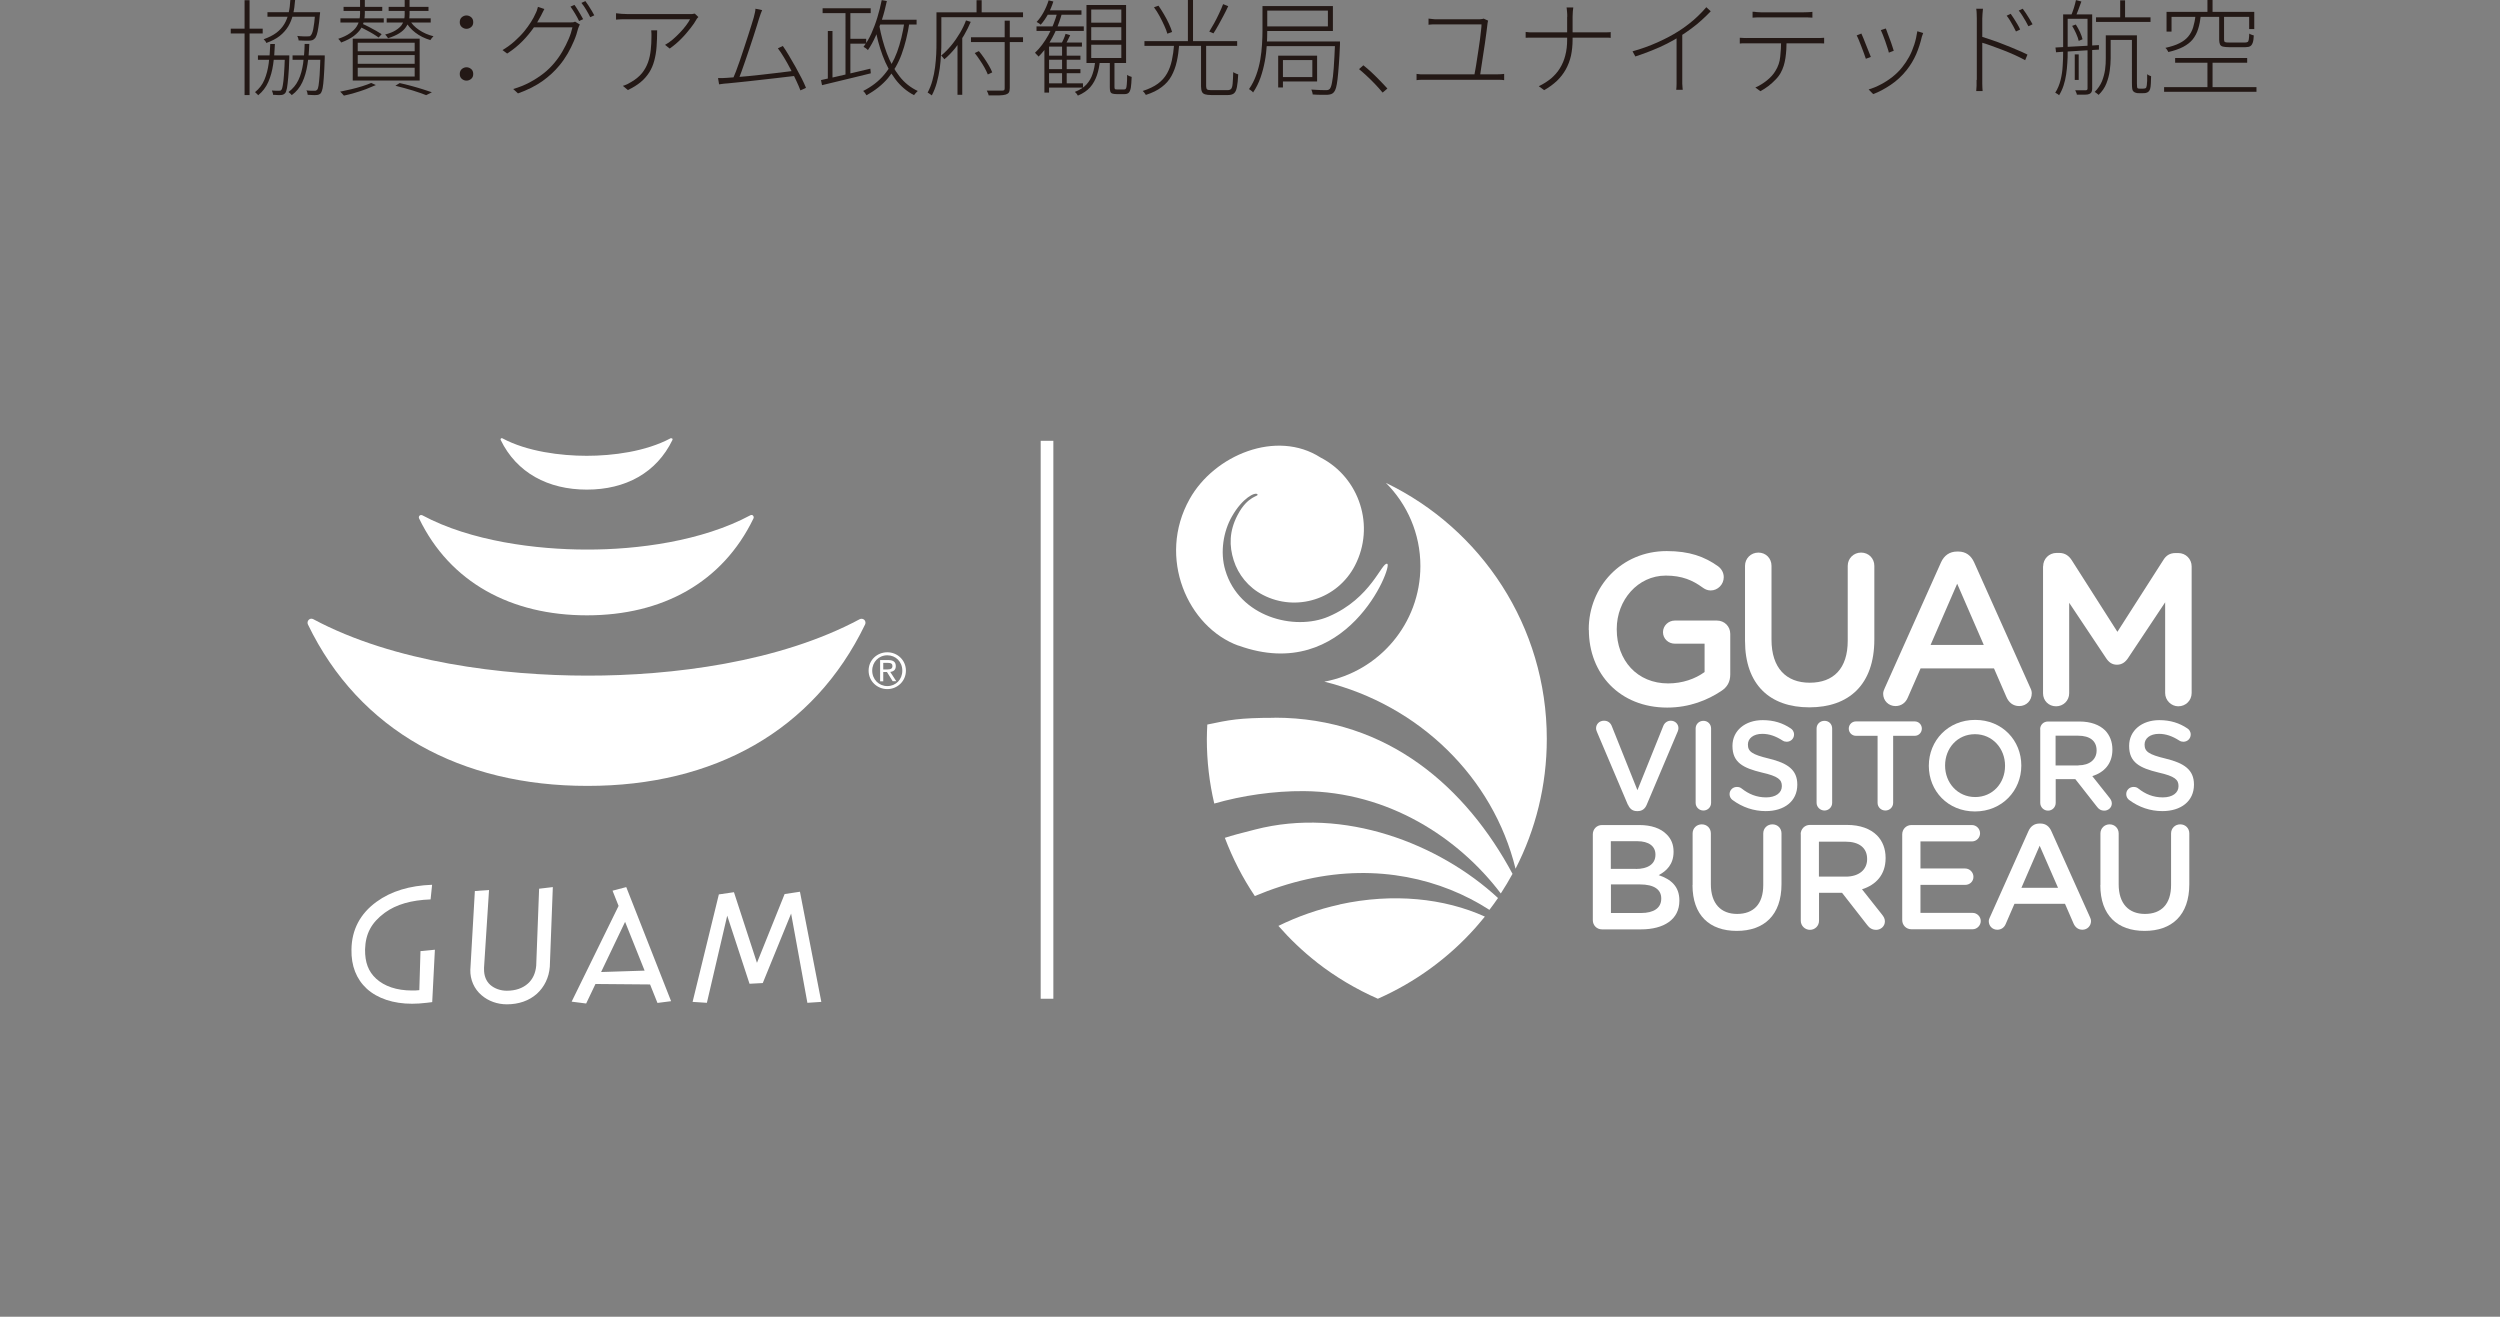 <?xml version="1.0" encoding="UTF-8"?>
<svg id="_レイヤー_2" data-name="レイヤー 2" xmlns="http://www.w3.org/2000/svg" viewBox="0 0 215.17 113.33">
  <rect x="0" y="0" width="215.17" height="113.33" fill="#808080" stroke="none"/>
  <defs>
    <style>
      .cls-1 {
        fill: none;
      }

      .cls-2 {
        fill: #fff;
      }

      .cls-3 {
        fill: #231815;
      }
    </style>
  </defs>
  <g id="_レイヤー_1-2" data-name="レイヤー 1">
    <g>
      <path class="cls-3" d="m19.86,2.47h2.75v.41h-2.75v-.41ZM21.05.02h.43v8.16h-.43V.02Zm2.21,3.77h.4c-.02.61-.07,1.2-.15,1.75-.08.56-.22,1.06-.42,1.52-.2.45-.49.83-.87,1.14-.03-.04-.07-.09-.13-.14s-.1-.1-.14-.13c.36-.29.63-.64.81-1.07.18-.43.3-.9.37-1.43.07-.53.11-1.07.13-1.64Zm-1.06.98h2.45v.38h-2.45v-.38Zm2.78-4.77h.42c-.03.45-.09.86-.18,1.24-.09.38-.23.72-.41,1.03-.19.31-.43.58-.73.82-.3.24-.69.44-1.16.61-.01-.05-.04-.1-.09-.17-.05-.06-.1-.11-.14-.15.44-.16.81-.34,1.1-.56.29-.22.51-.47.68-.75s.29-.6.37-.95c.08-.34.13-.72.15-1.13Zm-1.96,1.05h4.22v.39h-4.22v-.39Zm1.49,3.72h.39c0,.11,0,.18,0,.22-.02.7-.05,1.25-.09,1.66-.04.41-.07.72-.11.93s-.09.35-.15.43c-.05.06-.11.1-.18.13s-.14.04-.23.04c-.07.01-.16.01-.28,0s-.23-.01-.36-.02c0-.05,0-.11-.03-.18-.02-.07-.04-.13-.07-.19.13.01.25.02.36.02s.19,0,.25,0c.05,0,.09,0,.12-.01s.06-.03.09-.07c.05-.06.09-.19.12-.39.04-.2.07-.5.1-.9.03-.4.06-.94.08-1.6v-.09Zm1.71-.99h.4c-.02.64-.07,1.23-.16,1.79-.09.56-.23,1.06-.44,1.51s-.51.82-.91,1.11c-.03-.04-.07-.09-.13-.14-.06-.05-.11-.1-.15-.13.38-.28.66-.62.86-1.04s.32-.89.4-1.42c.07-.53.12-1.09.13-1.67Zm-1.04.99h2.49v.38h-2.49v-.38Zm1.96-3.72h.41c0,.1-.01.17-.02.21-.04.46-.08.82-.13,1.1-.04.28-.09.49-.14.64-.05.15-.11.26-.19.33-.07.07-.13.11-.2.13-.07.02-.16.04-.27.04-.09,0-.22,0-.38,0-.17,0-.34-.01-.52-.02,0-.06-.02-.13-.04-.2-.02-.07-.05-.14-.08-.19.19.02.37.04.54.04s.29,0,.35,0c.07,0,.13,0,.17-.01.04,0,.08-.03.1-.07.08-.07.16-.25.22-.54s.12-.76.17-1.41v-.06Zm.42,3.72h.39v.22c-.02.7-.05,1.25-.08,1.67s-.06.72-.1.92-.09.34-.15.43c-.05.06-.11.1-.18.13-.07.03-.15.04-.24.04-.08.01-.19.01-.32,0-.13,0-.27-.01-.4-.02,0-.05-.02-.12-.03-.19-.02-.07-.04-.13-.08-.19.16.02.3.03.43.03s.21,0,.27,0c.06,0,.11,0,.14-.02s.06-.04.09-.07c.05-.05.09-.18.12-.37s.06-.5.09-.9c.02-.4.05-.94.07-1.61v-.09Z"/>
      <path class="cls-3" d="m30.99,0h.41v1.16c0,.2-.02.41-.07.63s-.13.44-.27.67-.34.43-.61.64c-.27.2-.63.39-1.09.56-.02-.05-.06-.1-.11-.17-.05-.06-.1-.11-.14-.15.43-.14.77-.31,1.02-.49.25-.18.44-.37.56-.56.12-.19.2-.39.24-.58.04-.19.06-.38.06-.54V0Zm.96,7.14l.4.18c-.25.11-.53.23-.84.35-.31.12-.64.22-.97.32-.33.1-.65.18-.94.24-.02-.03-.06-.07-.1-.11-.04-.04-.08-.08-.12-.13s-.08-.08-.11-.1c.31-.06.63-.13.96-.21.33-.08.64-.16.95-.26s.57-.19.79-.29Zm-2.65-5.56h3.73v.36h-3.73v-.36Zm.27-.99h3.33v.35h-3.33v-.35Zm.79,2.74h5.76v3.6h-5.76v-3.6Zm.43.35v.73h4.9v-.73h-4.9Zm0,1.06v.75h4.9v-.75h-4.9Zm0,1.09v.76h4.9v-.76h-4.9Zm.1-3.56l.26-.24c.19.08.39.18.61.29.21.11.42.22.61.33.19.11.35.21.48.29l-.26.29c-.12-.09-.28-.19-.47-.31-.19-.11-.39-.23-.61-.34-.21-.11-.42-.22-.62-.31ZM34.84,0h.41v1.23c0,.18-.02.36-.06.55-.04.19-.13.37-.26.56-.13.19-.31.36-.56.52s-.57.3-.97.43c-.03-.05-.07-.1-.12-.17-.05-.06-.09-.11-.13-.15.38-.1.68-.22.9-.36.23-.14.39-.29.51-.44.11-.16.19-.32.22-.48.04-.16.05-.31.05-.46V0Zm-1.56,1.58h3.79v.36h-3.79v-.36Zm.17-.99h3.43v.35h-3.43v-.35Zm.58,6.79l.37-.23c.34.07.68.16,1.02.25.34.09.66.19.96.28.3.09.57.18.79.26l-.49.25c-.29-.12-.68-.25-1.15-.4-.47-.14-.97-.28-1.5-.41Zm1.21-5.68c.18.34.46.63.83.88.37.25.79.43,1.24.54-.04.04-.09.09-.14.15-.05.07-.1.13-.13.18-.48-.14-.91-.35-1.29-.64s-.67-.63-.86-1l.35-.11Z"/>
      <path class="cls-3" d="m40.15,2.48c-.15,0-.28-.05-.4-.15-.12-.1-.18-.24-.18-.42s.06-.33.18-.43c.12-.1.25-.15.4-.15s.28.05.4.15c.12.1.18.24.18.43s-.06.32-.18.42c-.12.1-.25.15-.4.15Zm0,4.46c-.15,0-.28-.05-.4-.15-.12-.1-.18-.24-.18-.42s.06-.33.18-.43.25-.15.4-.15.28.05.4.15c.12.1.18.24.18.43s-.06.32-.18.42c-.12.1-.25.15-.4.15Z"/>
      <path class="cls-3" d="m46.85.78c-.05.1-.11.2-.16.31-.05.11-.1.2-.14.28-.16.31-.37.66-.63,1.03s-.57.75-.94,1.13-.81.74-1.33,1.08l-.4-.3c.38-.23.73-.48,1.04-.76.31-.28.59-.56.82-.84.23-.28.43-.56.6-.83.17-.27.29-.5.38-.71.04-.06.07-.15.12-.27.04-.12.07-.22.09-.31l.54.18Zm3.06,1.32s-.06.11-.09.19c-.03.08-.05.14-.07.19-.08.32-.19.67-.35,1.04s-.33.73-.54,1.09-.45.71-.72,1.03c-.4.49-.88.93-1.45,1.34-.57.4-1.27.76-2.11,1.06l-.41-.38c.52-.15.99-.34,1.42-.57.43-.23.83-.49,1.19-.77s.68-.6.96-.94c.25-.3.48-.63.68-.98.2-.35.38-.7.53-1.06.15-.35.25-.68.32-.99h-3.51l.21-.42h3.05c.11,0,.2,0,.28-.01.08,0,.14-.03.19-.06l.4.24Zm-.47-1.68c.08.1.16.23.25.37.09.15.18.3.27.45.09.15.16.29.23.41l-.35.16c-.08-.18-.2-.39-.34-.63-.14-.24-.28-.44-.4-.61l.34-.15Zm.94-.33c.08.11.17.24.27.39.1.15.19.3.28.45.09.15.16.28.22.39l-.35.16c-.1-.2-.21-.41-.35-.64-.14-.23-.27-.43-.41-.59l.33-.15Z"/>
      <path class="cls-3" d="m60.12,1.45s-.06.07-.1.11-.06.08-.09.13c-.1.19-.26.43-.49.72s-.48.6-.79.91c-.3.31-.64.6-1.01.86l-.4-.32c.22-.12.44-.27.66-.46.22-.19.43-.39.62-.59.2-.21.37-.41.52-.61.15-.2.27-.38.35-.54h-5.38c-.16,0-.33,0-.5,0-.17,0-.33.02-.49.03v-.55c.14.02.3.03.48.05.17.01.34.02.5.02h5.35s.09,0,.15,0,.11,0,.17-.02c.06,0,.1-.02.13-.02l.3.29Zm-3.56,1.17c0,.51-.02.98-.05,1.41-.03.43-.1.83-.2,1.2-.1.37-.24.7-.43,1-.19.3-.43.58-.73.83s-.67.48-1.11.69l-.43-.36c.11-.03.24-.08.37-.14.14-.07.25-.13.36-.2.38-.22.69-.48.92-.76.23-.29.4-.6.52-.94s.19-.69.23-1.06.06-.74.06-1.12c0-.09,0-.18,0-.27,0-.09-.01-.19-.02-.29h.51Z"/>
      <path class="cls-3" d="m62.56,6.7c.22-.01.48-.03.81-.06.32-.03.67-.06,1.04-.09s.75-.08,1.14-.12c.38-.04.76-.09,1.12-.13.36-.04.69-.08.99-.12s.54-.07.72-.09l.16.43c-.2.02-.45.06-.77.09s-.65.08-1.02.12-.75.09-1.15.13-.78.09-1.16.13c-.38.04-.73.08-1.05.11-.32.03-.59.06-.8.08-.11,0-.23.02-.34.03s-.23.03-.36.05l-.09-.54c.13,0,.25,0,.38,0s.25-.01.37-.02Zm3.04-5.84c-.04.1-.08.2-.12.3-.04.1-.09.25-.15.44-.04.14-.1.35-.19.62-.08.27-.18.57-.29.91-.11.34-.23.69-.35,1.06s-.24.72-.36,1.06c-.12.34-.22.65-.32.91s-.18.48-.24.63l-.51.02c.07-.16.16-.38.27-.66.11-.28.22-.59.34-.94.12-.35.24-.71.36-1.08.12-.37.24-.73.35-1.07.11-.34.21-.65.29-.92.08-.27.14-.48.19-.62.05-.2.08-.36.11-.46.02-.1.04-.2.04-.31l.58.12Zm1.77,3.09c.16.22.33.49.52.81.19.32.39.66.58,1,.19.35.37.68.53.99.16.32.28.58.37.81l-.48.22c-.08-.22-.2-.5-.35-.82-.15-.33-.32-.67-.5-1.01-.18-.35-.37-.68-.56-1-.19-.32-.37-.58-.53-.79l.42-.2Z"/>
      <path class="cls-3" d="m70.67,6.89c.35-.08.75-.17,1.21-.27.46-.1.95-.22,1.47-.34s1.04-.25,1.56-.37l.04.4c-.5.13-1.01.25-1.51.37s-.99.24-1.45.35c-.46.11-.88.21-1.24.3l-.09-.44Zm.13-6.18h4.14v.42h-4.14v-.42Zm.45,1.96h.4v4.27h-.4V2.67Zm1.52-1.73h.42v5.7h-.42V.94Zm.21,2.4h1.57v.42h-1.57v-.42Zm4.87-1.48l.43.05c-.16,1.05-.39,1.97-.68,2.76s-.69,1.47-1.17,2.05c-.49.58-1.11,1.07-1.86,1.48-.02-.04-.04-.08-.07-.12-.03-.04-.06-.09-.1-.14-.04-.05-.07-.08-.11-.11.73-.37,1.33-.83,1.8-1.39.47-.55.84-1.21,1.12-1.96.28-.76.49-1.63.64-2.62Zm-1.96-1.85l.44.08c-.12.55-.25,1.08-.42,1.59-.17.52-.35,1-.55,1.44-.2.45-.42.84-.66,1.19-.03-.03-.07-.06-.11-.1s-.09-.07-.14-.1c-.05-.03-.09-.06-.13-.08.25-.33.48-.71.67-1.13.19-.43.37-.89.52-1.39.15-.5.28-1,.38-1.51Zm-.22,2.15c.16.87.38,1.68.66,2.43.28.75.64,1.41,1.08,1.97.43.56.96.98,1.58,1.27-.03.03-.07.07-.11.11-.04.04-.08.09-.12.13-.04.04-.07.09-.09.12-.62-.32-1.16-.78-1.6-1.36s-.81-1.26-1.1-2.04-.52-1.63-.68-2.56l.38-.07Zm-.13-.46h3.35v.41h-3.35v-.41Z"/>
      <path class="cls-3" d="m80.6,1.06h.42v2.54c0,.34,0,.7-.03,1.09-.02.39-.05.79-.11,1.21-.06.41-.14.81-.25,1.21-.11.4-.25.76-.43,1.1-.03-.02-.07-.05-.11-.08-.04-.03-.09-.06-.13-.09-.04-.03-.09-.05-.12-.07.17-.32.31-.67.41-1.04.1-.37.18-.75.23-1.14.05-.39.08-.77.1-1.14.02-.37.02-.72.02-1.05V1.06Zm.23,0h7.22v.42h-7.22v-.42Zm2.29.69l.43.13c-.16.38-.35.76-.58,1.16-.23.39-.49.77-.77,1.12-.29.35-.59.67-.92.94-.02-.03-.05-.06-.08-.1-.03-.04-.07-.08-.1-.12s-.07-.07-.1-.09c.31-.26.6-.55.88-.89s.52-.69.74-1.06.39-.73.52-1.08Zm-.72,1.7l.39-.4.03.02v5.09h-.41V3.46Zm1.17-.24h4.48v.41h-4.48v-.41Zm.33,1.35l.35-.16c.16.19.31.39.46.61s.29.44.41.65.22.4.28.57l-.38.18c-.07-.17-.16-.36-.28-.58-.12-.22-.26-.44-.41-.66-.15-.22-.29-.43-.44-.61Zm.15-4.54h.44v1.27h-.44V.02Zm2.43,1.76h.43v5.8c0,.17-.03.3-.08.38s-.14.14-.27.18c-.12.04-.3.06-.54.07-.24,0-.55.01-.93,0,0-.05-.03-.12-.06-.2s-.07-.15-.1-.21c.32,0,.6,0,.85,0s.41,0,.49,0,.13-.02.16-.05c.03-.03.04-.08.04-.15V1.78Z"/>
      <path class="cls-3" d="m91,1.06l.4.09c-.14.5-.31.98-.51,1.44-.2.45-.43.87-.68,1.26-.25.39-.53.73-.82,1.02-.02-.03-.05-.06-.09-.1s-.08-.08-.12-.12-.07-.08-.1-.11c.43-.4.81-.91,1.15-1.52.33-.61.59-1.26.78-1.96Zm-1.79,1.21h4.07v.39h-4.07v-.39Zm1.04-2.24l.41.1c-.12.38-.27.74-.46,1.1-.2.35-.4.65-.63.9-.02-.02-.05-.04-.09-.08-.04-.03-.09-.06-.14-.09s-.09-.05-.12-.07c.22-.23.42-.51.6-.84.18-.33.32-.66.43-1.01Zm.04,3.63h2.83v.35h-2.83v3.96h-.4V3.93l.26-.27h.13Zm-.17-2.77h2.96v.38h-3.12l.15-.38Zm-.02,3.9h2.89v.35h-2.89v-.35Zm0,2.38h3.11v.37h-3.11v-.37Zm0-1.22h2.89v.35h-2.89v-.35Zm1.6-3.04l.41.12c-.08.16-.16.32-.24.49s-.16.3-.23.42l-.32-.11c.07-.13.14-.28.22-.46.08-.17.13-.33.17-.46Zm-.29.92h.4v3.51h-.4v-3.51Zm2.86,1.35h.4c-.04.48-.13.92-.26,1.3s-.32.73-.58,1.03c-.26.29-.61.53-1.06.72-.03-.05-.06-.1-.11-.17-.05-.06-.1-.11-.15-.15.43-.17.76-.38,1-.64.24-.26.42-.57.53-.92.12-.35.19-.74.23-1.17Zm-.76-4.75h3.41v4.99h-3.41V.41Zm.41.4v1.12h2.59V.82h-2.59Zm0,1.51v1.12h2.59v-1.12h-2.59Zm0,1.51v1.14h2.59v-1.14h-2.59Zm1.59,1.23h.41v2.41c0,.08.01.14.04.17.02.03.09.04.19.04h.61c.07,0,.12-.03.15-.08.03-.05.06-.17.07-.35.02-.18.03-.46.03-.83.05.04.12.08.19.11s.14.05.2.07c-.01.4-.04.7-.07.92-.04.22-.1.36-.18.44-.08.08-.2.12-.35.12h-.7c-.16,0-.28-.02-.37-.05-.09-.03-.14-.09-.17-.18s-.04-.21-.04-.37v-2.41Z"/>
      <path class="cls-3" d="m101.04,3.86h.45c-.04.52-.11,1.01-.21,1.45-.1.45-.25.85-.45,1.22-.2.37-.48.69-.84.96-.36.28-.81.5-1.37.68-.02-.03-.04-.07-.07-.11s-.07-.09-.1-.13c-.04-.05-.07-.08-.1-.1.53-.17.97-.38,1.31-.63.34-.25.6-.55.79-.89.19-.34.32-.71.41-1.12s.15-.85.19-1.32Zm-2.54-.32h7.98v.41h-7.98v-.41Zm.81-2.91l.4-.14c.16.23.32.49.48.76.16.27.3.54.42.8s.21.49.27.7l-.41.15c-.05-.2-.14-.43-.26-.69s-.25-.53-.4-.81c-.15-.28-.31-.53-.48-.76ZM102.24,0h.44v3.7h-.44V0Zm1.14,3.81h.43v3.6c0,.14.03.23.08.28.06.05.18.07.37.07h1.4c.13,0,.23-.04.3-.11.07-.08.11-.23.13-.45.02-.22.04-.56.05-.99.04.02.08.05.13.07.05.02.1.05.15.07.05.02.1.04.15.05-.02.47-.06.83-.11,1.09-.05.26-.13.44-.25.54-.12.1-.29.15-.52.15h-1.44c-.22,0-.4-.02-.53-.06-.13-.04-.22-.11-.27-.22-.05-.11-.08-.27-.08-.47v-3.61Zm1.9-3.45l.43.17c-.12.26-.25.53-.4.81-.15.29-.3.56-.45.83-.15.27-.29.5-.42.7l-.36-.15c.13-.21.27-.45.42-.72.15-.27.29-.55.43-.85s.25-.55.34-.79Z"/>
      <path class="cls-3" d="m108.64.52h.43v2.11c0,.39-.01.81-.04,1.26s-.08.92-.17,1.39c-.09.48-.21.94-.37,1.4-.16.46-.37.88-.64,1.28-.02-.04-.06-.07-.1-.11s-.09-.07-.13-.1c-.05-.03-.08-.06-.12-.08.26-.37.46-.77.62-1.21s.27-.87.35-1.32.12-.89.15-1.32.04-.83.04-1.2V.52Zm.26,0h5.82v2.15h-5.82v-.4h5.39V.91h-5.39v-.39Zm0,3.05h6.15v.4h-6.15v-.4Zm1.11,1.22h.41v2.74h-.41v-2.74Zm.23,0h3.12v2.22h-3.12v-.38h2.71v-1.46h-2.71v-.39Zm4.66-1.22h.43c0,.05,0,.1,0,.14v.09c-.03.71-.06,1.31-.1,1.8-.04.49-.07.9-.11,1.21-.04.32-.08.57-.13.74s-.11.3-.18.38c-.07.08-.15.14-.24.17-.09.03-.2.05-.33.06-.13,0-.31,0-.54,0-.23,0-.47-.01-.72-.03,0-.06-.02-.13-.04-.21-.02-.08-.05-.15-.08-.21.28.02.53.03.76.04.23,0,.38.01.47.01.09,0,.16,0,.22-.02.05-.02.1-.05.14-.09.07-.08.14-.25.19-.53.06-.28.11-.69.15-1.25.04-.56.08-1.3.12-2.23v-.09Z"/>
      <path class="cls-3" d="m118.99,7.96c-.21-.25-.42-.49-.65-.73-.23-.24-.46-.47-.7-.69s-.46-.42-.67-.59l.37-.33c.22.17.45.37.69.59.24.22.47.46.71.7s.46.48.67.71l-.4.34Z"/>
      <path class="cls-3" d="m121.91,6.36c.13.02.25.03.37.04.12,0,.24,0,.36,0h6.12c.13,0,.24,0,.36-.01.11,0,.22-.02.34-.03v.54c-.11-.02-.24-.03-.37-.03-.13,0-.24,0-.32,0h-6.12c-.12,0-.24,0-.36,0-.12,0-.24.01-.37.03v-.54Zm6.17-4.59s-.02.08-.03.12c0,.04-.02.08-.02.12-.02.18-.05.42-.09.73-.04.31-.09.65-.14,1.02-.05.37-.11.74-.17,1.11-.06.37-.11.7-.15.99-.04.29-.08.52-.1.67h-.5c.02-.13.06-.31.1-.54s.09-.5.13-.8.09-.6.14-.91c.05-.32.09-.62.13-.9.04-.29.07-.54.09-.77.03-.23.04-.39.04-.51h-3.8c-.16,0-.29,0-.4,0-.11,0-.23.02-.36.03v-.53c.12.01.25.02.36.04s.25.02.39.02h3.6s.1,0,.15-.01c.05,0,.1-.02.14-.02s.07-.02.1-.03l.4.18Z"/>
      <path class="cls-3" d="m131.32,2.75c.07.01.17.02.31.03.14,0,.28,0,.42,0h5.92c.12,0,.25,0,.38,0,.13,0,.23-.01.28-.02v.5c-.05-.01-.15-.02-.29-.02h-6.28c-.16,0-.3,0-.44,0-.14,0-.24,0-.31.01v-.5Zm3.57-1.31c0-.13,0-.28-.02-.45-.01-.17-.03-.29-.04-.35h.58c-.01.06-.02.18-.04.35-.01.17-.02.32-.02.45v1.97c0,.5-.05.96-.14,1.39-.1.43-.25.82-.45,1.18-.2.36-.46.69-.76.98-.31.29-.67.56-1.1.8l-.46-.34c.4-.19.75-.42,1.06-.67.3-.26.56-.55.76-.88.2-.33.36-.69.46-1.1.11-.41.16-.86.16-1.35v-1.97Z"/>
      <path class="cls-3" d="m140.5,4.42c.76-.21,1.48-.47,2.17-.78s1.27-.62,1.76-.93c.32-.2.63-.42.91-.64.29-.22.55-.45.81-.7.25-.24.49-.49.71-.75l.38.35c-.25.26-.51.52-.78.76-.27.25-.57.49-.88.72-.31.23-.64.46-.99.68-.32.2-.69.41-1.1.62-.41.21-.85.41-1.31.59-.46.19-.94.36-1.43.52l-.24-.44Zm3.81-1.47l.48-.19v4.14c0,.1,0,.2,0,.31,0,.11.01.21.02.3s.01.16.02.22h-.56c0-.05.01-.13.02-.22s.01-.19.01-.3c0-.11,0-.21,0-.31v-3.95Z"/>
      <path class="cls-3" d="m149.75,3.25c.11,0,.23.01.35.02s.24,0,.38,0h5.89c.1,0,.2,0,.31,0s.22-.01.32-.02v.49c-.09,0-.19,0-.31-.01-.11,0-.22,0-.32,0h-6.27c-.12,0-.24,0-.36.02v-.49Zm1.09-2.24c.12,0,.24.01.35.03.11.01.23.02.37.02h3.66c.11,0,.24,0,.38-.01.14,0,.27-.02.39-.03v.5c-.13-.01-.26-.02-.39-.02-.14,0-.26,0-.37,0h-3.65c-.14,0-.28,0-.4,0s-.24.01-.34.02v-.5Zm2.93,2.45c0,.55-.03,1.06-.1,1.53-.07.48-.2.9-.41,1.28-.11.2-.25.39-.44.58-.18.19-.39.38-.61.55-.22.17-.46.32-.7.45l-.43-.32c.37-.16.7-.37,1.01-.62s.55-.52.72-.81c.23-.37.37-.77.41-1.22.05-.45.08-.92.08-1.43h.46Z"/>
      <path class="cls-3" d="m160.2,2.88c.04.08.1.21.17.39.07.17.15.37.23.58s.16.41.24.6c.08.19.13.34.18.45l-.43.16c-.04-.11-.09-.27-.16-.46-.07-.19-.15-.4-.23-.61s-.16-.41-.23-.58c-.07-.17-.13-.29-.17-.36l.42-.17Zm5.32-.03c-.02.06-.04.12-.06.17-.01.05-.03.1-.05.14-.12.52-.28,1.02-.49,1.51-.21.48-.48.93-.81,1.35-.41.52-.88.95-1.39,1.29s-1.01.61-1.5.79l-.39-.4c.36-.11.71-.25,1.06-.44.35-.18.68-.4,1-.65.31-.25.6-.53.84-.84.21-.26.41-.56.59-.89s.32-.68.44-1.05.2-.75.26-1.14l.5.15Zm-3.22-.41c.04.08.09.21.15.39.06.17.13.36.21.56s.14.39.2.57c.06.18.1.32.13.41l-.42.16c-.02-.1-.06-.23-.12-.41-.06-.18-.12-.37-.19-.57-.07-.2-.14-.39-.21-.56s-.12-.3-.17-.4l.43-.14Z"/>
      <path class="cls-3" d="m170.14,6.88V1.61c0-.11,0-.24-.01-.41,0-.17-.02-.31-.04-.45h.58c-.01.13-.02.27-.04.45-.01.17-.02.31-.02.41v2.03c0,.38,0,.75,0,1.11,0,.36,0,.7,0,1v1.45c0,.12,0,.23.01.34,0,.11.02.21.02.3h-.55c.01-.13.02-.28.03-.46,0-.18,0-.35,0-.51Zm.37-3.74c.29.09.62.2.97.32.35.12.71.25,1.07.4.36.14.71.28,1.05.43.34.14.64.28.9.41l-.2.48c-.26-.14-.55-.29-.88-.44-.33-.15-.67-.29-1.03-.43s-.69-.26-1.02-.38-.61-.21-.86-.28v-.5Zm2.54-1.96c.07.1.16.22.26.38s.2.32.31.5c.1.17.19.33.25.48l-.36.17c-.07-.14-.14-.29-.23-.45s-.18-.33-.28-.49c-.1-.16-.19-.3-.29-.42l.34-.16Zm1.04-.43c.07.1.16.22.27.38.1.16.21.32.31.49s.19.33.27.47l-.36.17c-.07-.14-.15-.29-.24-.45s-.19-.32-.29-.48c-.1-.16-.2-.3-.3-.42l.34-.16Z"/>
      <path class="cls-3" d="m177.57,1.24h.39v3.27c0,.28,0,.58-.03.91-.02.32-.05.65-.1.98-.05.33-.12.65-.22.95-.1.31-.23.59-.39.85-.02-.02-.05-.05-.09-.08s-.08-.05-.13-.08c-.05-.03-.08-.05-.11-.06.21-.33.36-.69.46-1.09.1-.4.16-.81.18-1.22.03-.41.04-.8.04-1.16V1.24Zm-.67,2.85c.31-.02.67-.04,1.07-.06.4-.02.83-.04,1.29-.07s.92-.05,1.39-.08v.39c-.45.02-.9.05-1.35.08-.45.03-.87.06-1.27.08-.4.02-.76.04-1.07.07l-.05-.41Zm.83-2.85h2.12v.38h-2.12v-.38Zm.95-1.23l.46.12c-.08.23-.16.46-.26.71-.09.24-.18.45-.25.63l-.39-.1c.08-.19.17-.41.25-.67.08-.26.14-.49.18-.68Zm-.34,2.22l.32-.12c.13.2.25.42.36.65.11.24.18.45.22.62l-.33.14c-.04-.18-.11-.39-.22-.63s-.22-.47-.35-.67Zm.23,2.45h.34v2.2h-.34v-2.2Zm1.11-3.44h.39v6.39c0,.13-.02.23-.06.3-.04.07-.1.12-.19.16s-.22.06-.39.06-.39,0-.68,0c0-.05-.02-.11-.05-.18-.03-.07-.06-.14-.09-.2.22,0,.42,0,.58,0s.28,0,.32,0c.11,0,.16-.05.16-.15V1.24Zm1.57,1.8h.41v1.99c0,.33-.03.68-.08,1.06-.05.38-.15.74-.29,1.1-.14.36-.37.69-.67.98-.02-.03-.06-.06-.1-.09-.04-.03-.08-.06-.12-.09s-.08-.06-.12-.07c.28-.28.49-.59.63-.92.13-.33.22-.67.27-1.01s.06-.66.06-.97v-1.98Zm-.85-1.55h4.69v.4h-4.69v-.4Zm1.06,1.55h2.28v.4h-2.28v-.4Zm1.02-3.01h.42v1.67h-.42V.04Zm1.02,3.01h.42v4.13c0,.26.02.4.05.42.04.03.1.04.18.04h.29s.08,0,.13-.01.08-.02.1-.03c.05-.03.08-.11.1-.25.01-.08.02-.21.03-.37,0-.16,0-.36,0-.58.05.04.1.07.16.1.06.03.12.05.18.07,0,.2-.01.4-.02.61s-.03.35-.05.43c-.04.16-.11.27-.21.33-.04.03-.1.05-.17.07-.07.02-.14.02-.22.02h-.41c-.07,0-.15,0-.22-.03-.08-.02-.14-.05-.2-.1s-.1-.12-.12-.22c-.02-.1-.03-.29-.03-.58V3.04Z"/>
      <path class="cls-3" d="m186.26,7.5h7.95v.4h-7.95v-.4Zm2.71-6.16h.45c-.05.43-.12.81-.23,1.15-.1.34-.26.63-.46.89-.2.25-.48.47-.82.65-.34.18-.77.33-1.29.45-.01-.04-.03-.08-.06-.12-.03-.04-.06-.09-.09-.14-.03-.04-.07-.08-.1-.1.49-.11.9-.24,1.21-.4.32-.16.57-.35.76-.58.19-.23.33-.49.42-.79.09-.3.16-.63.2-1.01Zm-2.5-.32h7.55v1.48h-.44v-1.05h-6.68v1.27h-.43v-1.69Zm.74,3.97h6.2v.41h-6.2v-.41ZM189.99,0h.44v1.29h-.44V0Zm0,5.18h.44v2.55h-.44v-2.55Zm1.01-3.88h.42v2.12c0,.1.03.17.08.2s.17.04.36.04h1.37c.1,0,.17-.02.22-.05.05-.03.08-.1.1-.22s.03-.28.04-.5c.04.02.08.05.12.07.04.02.09.04.14.05.05.01.09.03.13.04-.01.27-.04.48-.09.62-.05.14-.12.25-.21.3-.09.06-.23.09-.41.09h-1.43c-.22,0-.39-.02-.52-.05s-.21-.1-.25-.19c-.04-.1-.07-.23-.07-.4V1.31Z"/>
    </g>
    <g>
      <path class="cls-2" d="m136.74,54.21v-.04c0-3.65,2.79-6.74,6.71-6.74,1.95,0,3.25.47,4.44,1.32.22.17.47.48.47.93,0,.61-.5,1.14-1.13,1.14-.3,0-.52-.13-.7-.26-.84-.61-1.75-1.02-3.16-1.02-2.4,0-4.22,2.1-4.22,4.59v.04c0,2.68,1.77,4.65,4.42,4.65,1.23,0,2.34-.39,3.14-.98v-2.44h-2.56c-.56,0-1.02-.43-1.02-.99s.47-1,1.02-1h3.62c.65,0,1.15.5,1.15,1.15v3.48c0,.65-.26,1.11-.8,1.45-1.12.74-2.68,1.41-4.63,1.41-4.07,0-6.74-2.9-6.74-6.69"/>
      <path class="cls-2" d="m150.19,55.15v-6.45c0-.63.5-1.14,1.15-1.14s1.13.5,1.13,1.14v6.36c0,2.42,1.25,3.7,3.29,3.7s3.27-1.21,3.27-3.61v-6.45c0-.63.5-1.14,1.15-1.14s1.14.5,1.14,1.14v6.34c0,3.89-2.19,5.84-5.59,5.84s-5.54-1.95-5.54-5.73"/>
      <path class="cls-2" d="m170.74,55.51l-2.29-5.27-2.29,5.27h4.57Zm-8.51,3.68l4.83-10.79c.26-.58.73-.93,1.38-.93h.11c.65,0,1.1.35,1.36.93l4.83,10.79c.09.17.13.33.13.48,0,.62-.46,1.1-1.08,1.1-.54,0-.91-.32-1.11-.8l-1.06-2.44h-6.32l-1.1,2.51c-.19.46-.58.73-1.06.73-.59,0-1.06-.46-1.06-1.06,0-.17.06-.33.15-.52"/>
      <path class="cls-2" d="m175.85,48.74c0-.63.5-1.15,1.15-1.15h.24c.5,0,.83.26,1.06.61l3.94,6.18,3.96-6.19c.24-.39.57-.59,1.04-.59h.24c.65,0,1.15.52,1.15,1.15v10.9c0,.63-.5,1.14-1.15,1.14-.61,0-1.13-.52-1.13-1.14v-7.81l-3.18,4.78c-.24.37-.54.59-.97.59s-.71-.22-.95-.59l-3.16-4.74v7.79c0,.63-.5,1.12-1.13,1.12s-1.12-.48-1.12-1.12v-10.92Z"/>
      <path class="cls-2" d="m141.25,78.58c1.07,0,1.73-.42,1.73-1.23v-.03c0-.75-.6-1.2-1.84-1.2h-2.49v2.46h2.61Zm-.46-3.79c1.01,0,1.69-.4,1.69-1.22v-.03c0-.7-.56-1.14-1.57-1.14h-2.27v2.38h2.15Zm-3.7-2.98c0-.45.34-.8.79-.8h3.22c1.02,0,1.83.28,2.34.8.4.39.6.88.6,1.48v.03c0,1.07-.61,1.65-1.28,2,1.05.36,1.78.96,1.78,2.18v.03c0,1.6-1.32,2.46-3.31,2.46h-3.35c-.45,0-.79-.35-.79-.79v-7.37Z"/>
      <path class="cls-2" d="m145.68,76.17v-4.44c0-.44.34-.78.79-.78s.78.34.78.78v4.38c0,1.66.86,2.55,2.26,2.55s2.25-.83,2.25-2.49v-4.44c0-.44.34-.78.79-.78s.78.34.78.78v4.37c0,2.68-1.51,4.02-3.85,4.02s-3.81-1.34-3.81-3.94"/>
      <path class="cls-2" d="m158.86,75.45c1.13,0,1.84-.59,1.84-1.5v-.02c0-.96-.69-1.49-1.86-1.49h-2.29v3.01h2.3Zm-3.88-3.65c0-.45.35-.8.79-.8h3.2c1.13,0,2.01.33,2.58.9.48.49.74,1.15.74,1.93v.03c0,1.43-.83,2.3-2.03,2.68l1.71,2.16c.15.19.26.36.26.6,0,.44-.37.73-.75.73-.36,0-.59-.17-.77-.41l-2.17-2.78h-1.98v2.41c0,.44-.35.78-.78.78s-.79-.35-.79-.78v-7.45Z"/>
      <path class="cls-2" d="m163.72,79.18v-7.37c0-.45.35-.8.79-.8h5.21c.38,0,.7.32.7.71s-.32.7-.7.7h-4.43v2.33h3.85c.38,0,.71.32.71.72s-.32.69-.71.69h-3.85v2.41h4.49c.38,0,.7.32.7.7s-.32.71-.7.71h-5.27c-.45,0-.79-.35-.79-.79"/>
      <path class="cls-2" d="m177.13,76.41l-1.58-3.62-1.57,3.62h3.15Zm-5.86,2.53l3.32-7.42c.18-.4.5-.64.95-.64h.08c.44,0,.75.24.93.64l3.33,7.42c.06.12.09.23.09.33,0,.42-.32.75-.74.75-.37,0-.63-.22-.77-.55l-.73-1.68h-4.35l-.75,1.73c-.13.32-.4.5-.73.5-.41,0-.73-.32-.73-.73,0-.12.04-.23.1-.36"/>
      <path class="cls-2" d="m180.78,76.17v-4.44c0-.44.35-.78.79-.78s.78.34.78.78v4.38c0,1.66.86,2.55,2.26,2.55s2.25-.83,2.25-2.49v-4.44c0-.44.34-.78.79-.78s.78.34.78.78v4.37c0,2.68-1.51,4.02-3.85,4.02s-3.81-1.34-3.81-3.94"/>
      <path class="cls-2" d="m140.11,69.27l-2.66-6.27c-.04-.1-.08-.2-.08-.32,0-.36.29-.65.68-.65.35,0,.57.19.68.48l2.2,5.5,2.23-5.54c.09-.23.32-.44.64-.44.37,0,.66.28.66.64,0,.1-.03.21-.06.28l-2.67,6.31c-.14.34-.39.55-.77.55h-.08c-.37,0-.62-.21-.76-.55"/>
      <path class="cls-2" d="m145.94,62.7c0-.37.29-.66.67-.66s.66.29.66.66v6.4c0,.37-.29.66-.66.66s-.67-.29-.67-.66v-6.4Z"/>
      <path class="cls-2" d="m149.12,68.86c-.15-.11-.26-.29-.26-.51,0-.35.28-.62.63-.62.18,0,.3.05.39.12.63.5,1.31.78,2.13.78s1.35-.39,1.35-.96v-.02c0-.54-.3-.84-1.72-1.16-1.62-.39-2.53-.87-2.53-2.28v-.02c0-1.31,1.09-2.21,2.6-2.21.96,0,1.73.25,2.41.71.15.09.29.27.29.53,0,.35-.28.62-.63.62-.13,0-.24-.03-.35-.1-.59-.38-1.15-.58-1.75-.58-.78,0-1.24.4-1.24.91v.02c0,.59.35.85,1.81,1.2,1.61.39,2.44.97,2.44,2.23v.02c0,1.42-1.12,2.27-2.72,2.27-1.03,0-2.01-.33-2.86-.96"/>
      <path class="cls-2" d="m156.35,62.7c0-.37.29-.66.68-.66s.66.29.66.66v6.4c0,.37-.3.66-.66.66s-.68-.29-.68-.66v-6.4Z"/>
      <path class="cls-2" d="m161.59,63.33h-1.85c-.35,0-.62-.28-.62-.62s.27-.62.62-.62h5.06c.34,0,.61.28.61.62s-.27.62-.61.62h-1.86v5.77c0,.37-.3.66-.67.66s-.67-.29-.67-.66v-5.77Z"/>
      <path class="cls-2" d="m172.57,65.92v-.02c0-1.48-1.08-2.71-2.59-2.71s-2.57,1.21-2.57,2.69v.02c0,1.48,1.08,2.7,2.59,2.7s2.57-1.2,2.57-2.68m-6.56,0v-.02c0-2.15,1.65-3.94,3.99-3.94s3.97,1.78,3.97,3.92v.02c0,2.14-1.65,3.94-3.99,3.94s-3.97-1.77-3.97-3.92"/>
      <path class="cls-2" d="m178.89,65.87c.95,0,1.56-.5,1.56-1.27v-.02c0-.82-.59-1.26-1.58-1.26h-1.95v2.56h1.96Zm-3.3-3.1c0-.38.29-.67.67-.67h2.72c.96,0,1.71.28,2.2.76.4.41.63.98.63,1.64v.02c0,1.22-.71,1.96-1.73,2.28l1.46,1.84c.13.16.22.31.22.51,0,.37-.32.62-.64.62-.31,0-.5-.14-.65-.35l-1.85-2.36h-1.69v2.04c0,.37-.29.67-.66.67s-.67-.3-.67-.67v-6.33Z"/>
      <path class="cls-2" d="m183.26,68.86c-.15-.11-.26-.29-.26-.51,0-.35.28-.62.63-.62.19,0,.3.05.39.12.63.5,1.3.78,2.13.78s1.35-.39,1.35-.96v-.02c0-.54-.3-.84-1.72-1.16-1.62-.39-2.53-.87-2.53-2.28v-.02c0-1.31,1.09-2.21,2.6-2.21.95,0,1.73.25,2.41.71.15.09.29.27.29.53,0,.35-.28.62-.63.62-.13,0-.24-.03-.35-.1-.59-.38-1.15-.58-1.75-.58-.78,0-1.24.4-1.24.91v.02c0,.59.35.85,1.81,1.2,1.61.39,2.44.97,2.44,2.23v.02c0,1.42-1.12,2.27-2.72,2.27-1.04,0-2.01-.33-2.86-.96"/>
      <path class="cls-2" d="m115.31,77.85c-1.88.41-3.65,1.04-5.28,1.84,1,1.14,2.1,2.19,3.3,3.13t0,0s.01.01.02.02c0,0,0,0,0,0,1.59,1.24,3.37,2.3,5.24,3.12,3.22-1.42,6.08-3.51,8.39-6.1h0,0s0,0,0,0c.02-.02.58-.67.82-.97-3.49-1.58-7.89-2.05-12.49-1.05"/>
      <path class="cls-2" d="m119.28,41.56c1.83,1.83,2.97,4.36,2.97,7.16,0,4.96-3.57,9.08-8.27,9.95,8.15,2.01,14.53,8.23,16.46,16.1,1.72-3.35,2.69-7.15,2.69-11.17,0-9.71-5.65-18.09-13.85-22.04"/>
      <path class="cls-2" d="m106.59,55.57c-4.35-1.58-7.03-7.57-4.2-12.62,2.12-3.79,7.48-6.01,11.27-3.57,1.69.87,2.87,2.36,3.4,4.04.54,1.68.43,3.57-.44,5.25-.74,1.44-2.01,2.46-3.44,2.91-1.43.46-3.05.37-4.49-.38-1.24-.64-2.12-1.74-2.51-2.98-.39-1.23-.39-2.5.33-3.88.9-1.74,1.89-1.59,1.71-1.8-.19-.21-1.28.31-2.19,1.91-.73,1.27-1.04,3.07-.57,4.63,1.19,4.03,5.96,5.24,8.88,3.99,3.71-1.58,4.58-4.74,5.06-4.54.48.2-3.5,10.41-12.81,7.03"/>
      <path class="cls-2" d="m109.7,61.78c-3.1,0-3.92.19-5.79.58-.02.42-.04.84-.04,1.26,0,1.9.22,3.76.64,5.54,2.4-.69,5.13-1.09,7.71-1.07,7.26.06,13.3,3.99,16.95,8.81.36-.55.69-1.11,1.01-1.69-3.94-7.35-10.68-13.44-20.48-13.44"/>
      <path class="cls-2" d="m128.92,77.28c-5.03-4.65-13.24-7.87-20.91-5.88-1.48.38-1.84.47-2.59.71.67,1.77,1.53,3.45,2.58,5.01,1.4-.59,2.98-1.11,4.51-1.45,6.04-1.34,11.55-.03,15.68,2.64.26-.33.5-.68.74-1.02"/>
      <path class="cls-1" d="m214.92,113.23H0V11.05h214.92v102.18ZM.17,38.04h215.01m-26.66-26.77v102.06m26.66-27.09H.17m26.24,27.09V11.27"/>
      <path class="cls-2" d="m74.39,53.35c-.11-.1-.27-.12-.39-.06-6.96,3.73-16.21,4.87-23.44,4.86-7.22,0-16.64-1.13-23.6-4.86-.13-.07-.29-.05-.39.06-.1.1-.13.26-.07.39,4.43,9.2,13.23,13.91,24.06,13.9h.03c10.82,0,19.44-4.71,23.87-13.9.06-.13.03-.29-.07-.39"/>
      <path class="cls-2" d="m64.82,44.38c-.06-.06-.16-.08-.24-.03-4.18,2.24-9.73,2.96-14.07,2.95-4.34,0-9.99-.71-14.16-2.95-.08-.04-.17-.03-.24.03-.06.06-.08.15-.04.24,2.66,5.52,7.94,8.34,14.44,8.34h.01c6.5,0,11.67-2.83,14.33-8.34.04-.08.02-.18-.04-.24"/>
      <path class="cls-2" d="m57.84,37.74s-.08-.04-.12-.02c-2.15,1.15-4.99,1.51-7.22,1.51s-5.13-.36-7.27-1.51c-.04-.02-.09-.01-.12.02-.03.03-.04.08-.02.12,1.37,2.83,4.08,4.28,7.42,4.28,3.34,0,6-1.45,7.37-4.28.02-.04,0-.09-.02-.12"/>
      <polygon class="cls-2" points="60.84 86.31 59.61 86.23 61.87 76.98 63.17 76.79 65.15 82.87 67.53 76.95 68.85 76.75 70.69 86.23 69.49 86.31 68.09 78.63 65.65 84.61 64.51 84.67 62.59 78.81 60.84 86.31"/>
      <path class="cls-2" d="m43.62,86.44c-.82,0-1.59-.28-2.17-.78-.64-.54-.99-1.34-.97-2.19,0-.06,0-.12.01-.16l.38-6.62,1.22-.09-.43,6.68s0,.08,0,.11c-.01.59.18,1.06.54,1.38.37.32.88.5,1.42.5.75,0,1.36-.21,1.82-.62.41-.37.65-.88.71-1.53l.25-6.63,1.18-.14-.26,6.86c-.07.92-.47,1.74-1.11,2.32-.67.6-1.56.91-2.59.91"/>
      <path class="cls-2" d="m35.47,86.39c-1.62,0-2.97-.45-3.9-1.29-.9-.83-1.35-1.97-1.32-3.38.02-1.7.75-3.08,2.15-4.1,1.26-.92,2.86-1.4,4.79-1.47l-.13,1.26c-1.65.06-2.95.42-3.96,1.16-1.14.85-1.64,1.79-1.68,3.15-.01,1.11.28,1.89.95,2.51.71.65,1.75,1.02,3.1,1.02.2,0,.41,0,.62-.03l.1-3.36,1.24-.12-.23,4.51-.49.06c-.43.05-.85.08-1.25.08"/>
      <path class="cls-2" d="m51.74,83.65l2.06-4.31,1.68,4.2-3.74.12Zm4.85,2.67l1.17-.15-3.86-9.82-1.18.31.52,1.31-4.04,8.24,1.25.16.8-1.68,4.7.04.64,1.6Z"/>
      <rect class="cls-2" x="89.57" y="37.94" width="1.09" height="48.02"/>
      <path class="cls-2" d="m76.03,57.62h.33c.34,0,.45-.1.45-.3,0-.17-.09-.27-.41-.27h-.38v.57Zm0,1.02h-.28v-1.83h.7c.43,0,.65.16.65.52,0,.33-.2.47-.48.5l.52.8h-.31l-.49-.79h-.32v.79Zm.34-2.24c-.73,0-1.3.57-1.3,1.32s.57,1.33,1.3,1.33,1.29-.56,1.29-1.33-.57-1.32-1.29-1.32m0-.26c.86,0,1.6.67,1.6,1.58s-.74,1.59-1.6,1.59-1.61-.67-1.61-1.59.74-1.58,1.61-1.58"/>
    </g>
  </g>
</svg>